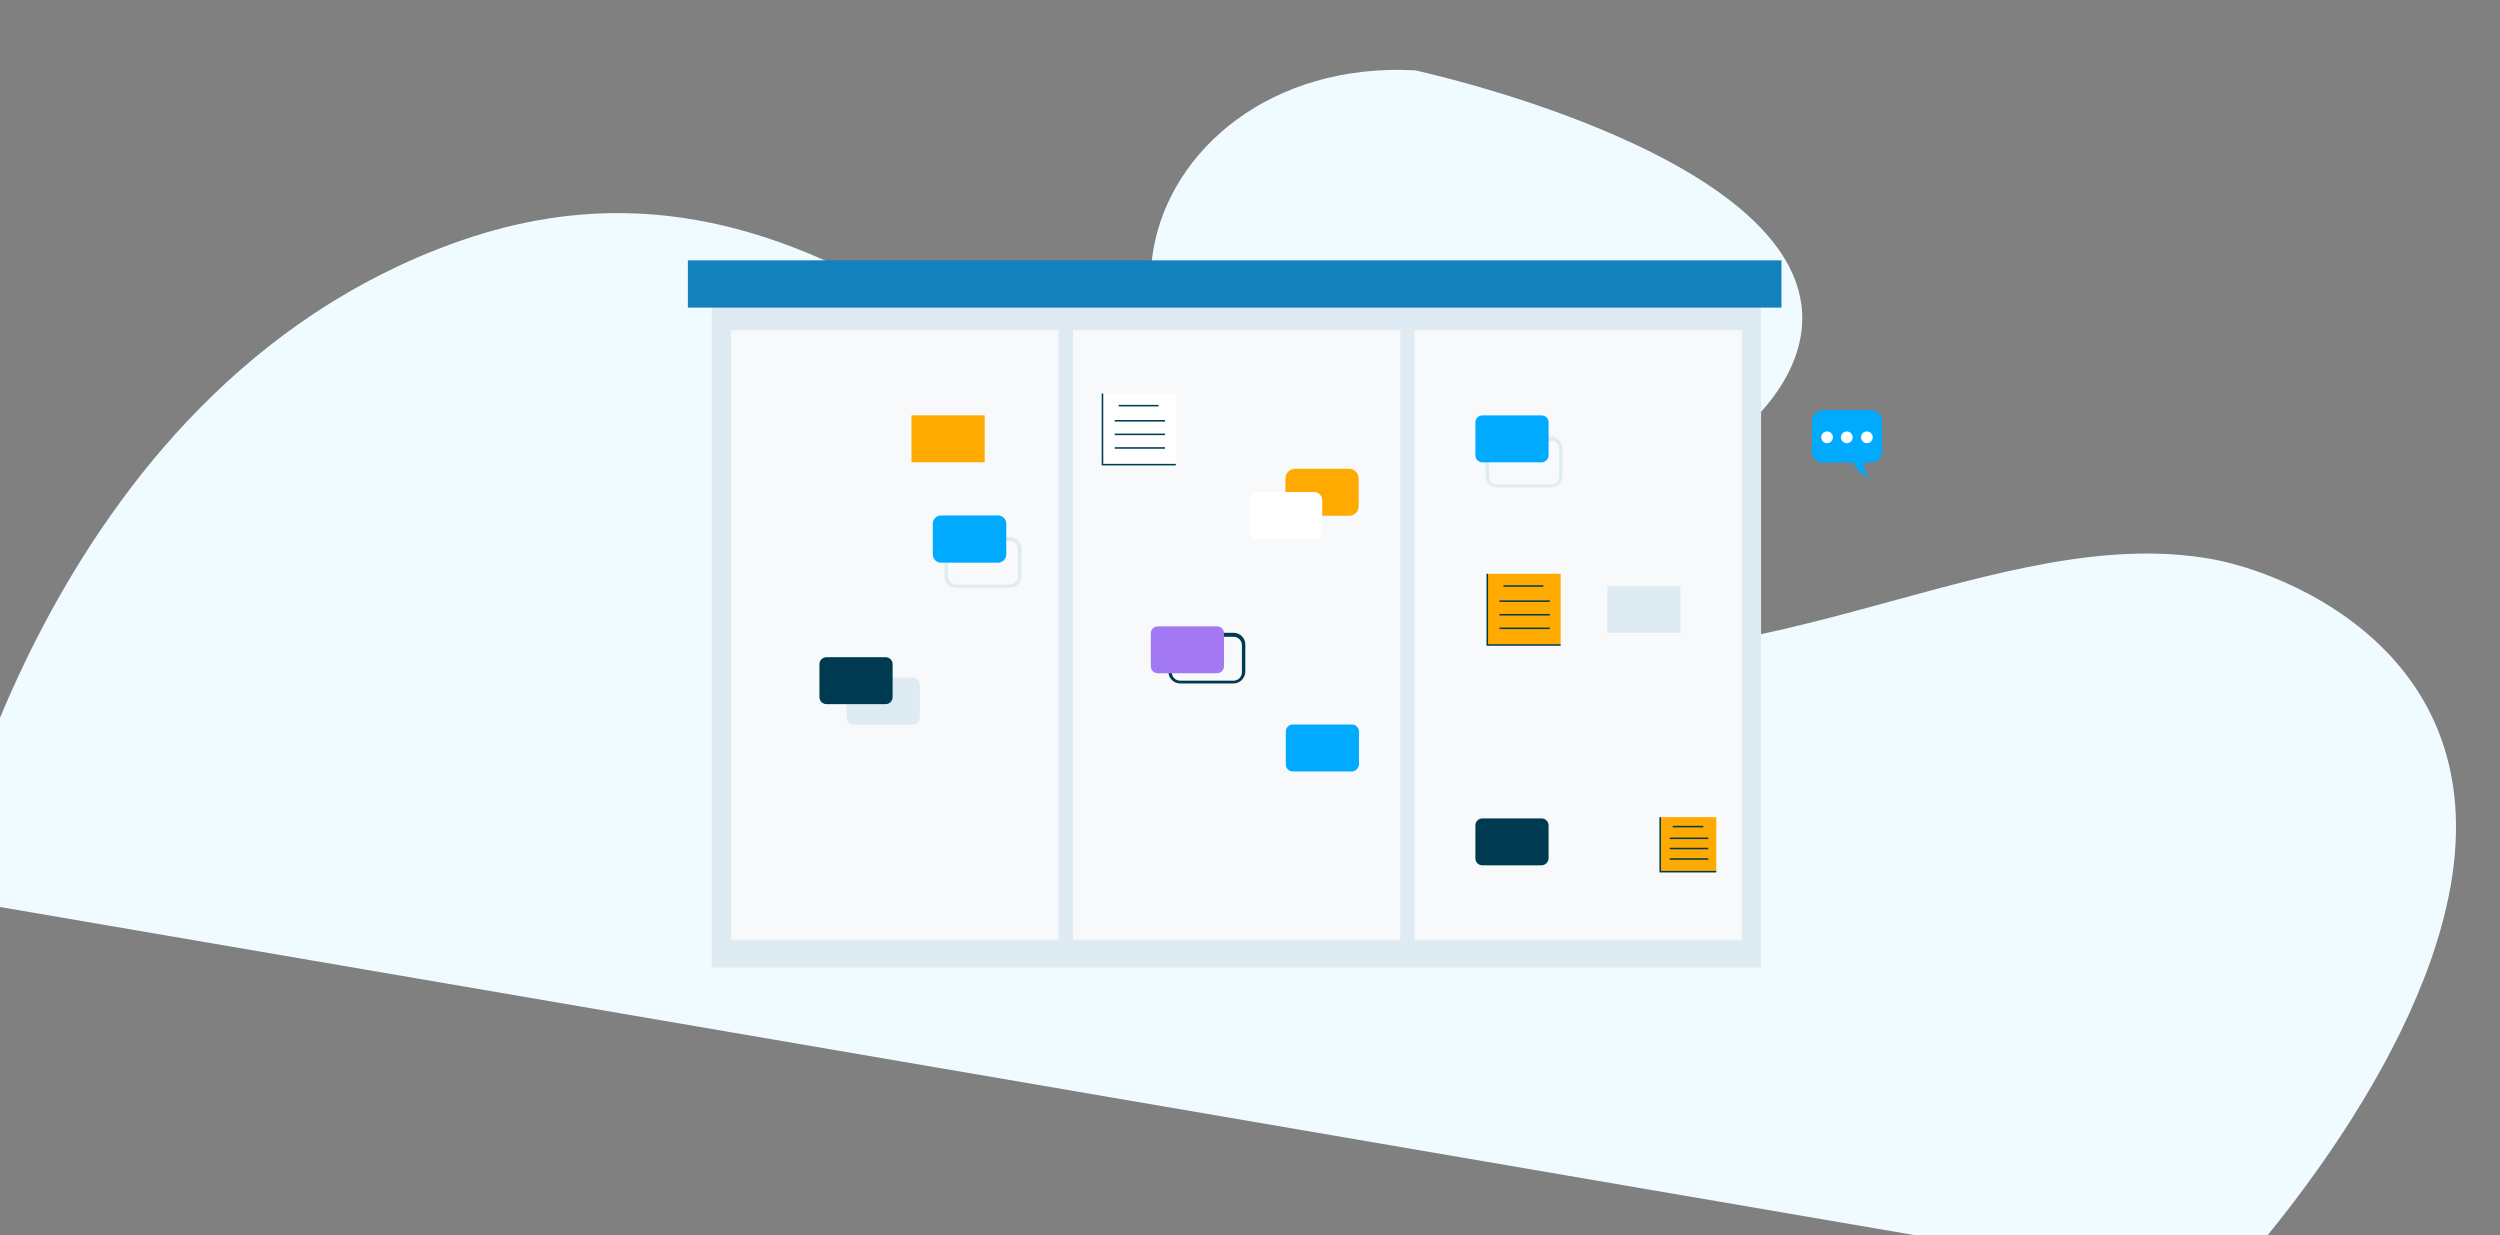 <?xml version="1.0" encoding="UTF-8"?> <svg xmlns="http://www.w3.org/2000/svg" xmlns:xlink="http://www.w3.org/1999/xlink" id="ent5pha0lurd1" viewBox="0 0 809.5 400" shape-rendering="geometricPrecision" text-rendering="geometricPrecision"><rect x="0" y="0" width="809.5" height="400" fill="#808080" stroke="none"/><style><![CDATA[#ent5pha0lurd9_tr {animation: ent5pha0lurd9_tr__tr 3000ms linear 1 normal forwards}@keyframes ent5pha0lurd9_tr__tr { 0% {transform: translate(405.75px,189.4px) rotate(10deg)} 13.333% {transform: translate(405.75px,189.4px) rotate(0deg)} 100% {transform: translate(405.75px,189.4px) rotate(0deg)} }#ent5pha0lurd13_to {animation: ent5pha0lurd13_to__to 3000ms linear 1 normal forwards}@keyframes ent5pha0lurd13_to__to { 0% {transform: translate(358.083px,316.3px)} 6.667% {transform: translate(356.5px,298.6px)} 100% {transform: translate(356.5px,298.6px)} }#ent5pha0lurd13 {animation: ent5pha0lurd13_c_o 3000ms linear 1 normal forwards}@keyframes ent5pha0lurd13_c_o { 0% {opacity: 0} 6.667% {opacity: 1} 100% {opacity: 1} }#ent5pha0lurd48_to {animation: ent5pha0lurd48_to__to 3000ms linear 1 normal forwards}@keyframes ent5pha0lurd48_to__to { 0% {transform: translate(399.783px,198.8px)} 6.667% {transform: translate(400.35px,176.8px)} 100% {transform: translate(400.35px,176.8px)} }#ent5pha0lurd88_to {animation: ent5pha0lurd88_to__to 3000ms linear 1 normal forwards}@keyframes ent5pha0lurd88_to__to { 0% {transform: translate(665.8px,246.1px)} 10% {transform: translate(665.8px,246.1px)} 26.667% {transform: translate(622.9px,246.1px)} 100% {transform: translate(622.9px,246.1px)} }#ent5pha0lurd88 {animation: ent5pha0lurd88_c_o 3000ms linear 1 normal forwards}@keyframes ent5pha0lurd88_c_o { 0% {opacity: 0} 6.667% {opacity: 0} 26.667% {opacity: 1} 100% {opacity: 1} }#ent5pha0lurd111_to {animation: ent5pha0lurd111_to__to 3000ms linear 1 normal forwards}@keyframes ent5pha0lurd111_to__to { 0% {transform: translate(344.753px,289.45px)} 13.333% {transform: translate(344.753px,289.45px)} 26.667% {transform: translate(368.17px,289.986px)} 100% {transform: translate(368.17px,289.986px)} }#ent5pha0lurd111 {animation: ent5pha0lurd111_c_o 3000ms linear 1 normal forwards}@keyframes ent5pha0lurd111_c_o { 0% {opacity: 0} 13.333% {opacity: 0} 26.667% {opacity: 1} 100% {opacity: 1} }#ent5pha0lurd145_to {animation: ent5pha0lurd145_to__to 3000ms linear 1 normal forwards}@keyframes ent5pha0lurd145_to__to { 0% {transform: translate(598.05px,143.95px)} 6.667% {transform: translate(600.85px,129.55px)} 100% {transform: translate(600.85px,129.55px)} }#ent5pha0lurd151_to {animation: ent5pha0lurd151_to__to 3000ms linear 1 normal forwards}@keyframes ent5pha0lurd151_to__to { 0% {transform: translate(138.766px,240.225px)} 3.333% {transform: translate(138.766px,240.225px)} 20% {transform: translate(176.229px,240.225px)} 100% {transform: translate(176.229px,240.225px)} }#ent5pha0lurd151 {animation: ent5pha0lurd151_c_o 3000ms linear 1 normal forwards}@keyframes ent5pha0lurd151_c_o { 0% {opacity: 0} 3.333% {opacity: 0} 20% {opacity: 1} 100% {opacity: 1} }]]></style><defs><clipPath id="ent5pha0lurd2"><use id="ent5pha0lurd3" width="107.1" height="122.4" xlink:href="#null"></use></clipPath><clipPath id="ent5pha0lurd4"><use id="ent5pha0lurd5" width="107.1" height="122.4" xlink:href="#null"></use></clipPath><clipPath id="ent5pha0lurd6"><use id="ent5pha0lurd7" width="107.1" height="122.4" xlink:href="#null"></use></clipPath></defs><g id="ent5pha0lurd8"><g id="ent5pha0lurd9_tr" transform="translate(405.75,189.4) rotate(10)"><g id="ent5pha0lurd9" transform="translate(-405.75,-189.4)"><path id="ent5pha0lurd10" d="M428.4,16.2C382.2,21.9,355.1,55.1,355.1,87.8C355.1,128.9,395.7,156.3,452.2,156.3C517.1,156.3,566.4,114.2,566.4,79.5C566.3,21.3,428.4,16.2,428.4,16.2Z" fill="rgb(240,251,255)" stroke="none" stroke-width="1"></path><path id="ent5pha0lurd11" d="M6.1,362.6C6.1,362.6,9.3,195.6,133,125C158.9,110.2,184,104.3,208.5,104.3C304.9,104.3,391.3,195.1,488.1,195.1C574.9,195.1,640.9,127.2,710.6,127.2C735.2,127.2,805.4,141.3,805.4,218C805.4,283.6,755.1,359,755.1,359L6.1,362.6Z" transform="matrix(1 0 0 1 -0.85 0.05)" fill="rgb(240,251,255)" stroke="none" stroke-width="1"></path></g></g></g><g id="ent5pha0lurd12"><g id="ent5pha0lurd13_to" transform="translate(358.083,316.3)"><g id="ent5pha0lurd13" transform="translate(-356.5,-298.6)" opacity="0"><path id="ent5pha0lurd14" d="M433.4,360.6C433.4,360.6,416.7,348.8,416.7,337.4C416.7,326,430.5,322.4,430.5,308.9C430.5,295.4,422.3,291.4,422.3,279.2C422.3,267,436.2,265.4,436.2,253.6C436.2,241.8,440.3,226,447.2,226C449.5,226,450,228.1,450,231.3C450,233.7,449.7,236.8,449.7,239.9C449.7,256.4,458.1,253.6,458.1,262.8C458.1,270.3,451,278.2,451,286.5C451,297.9,466.8,299.5,466.8,315.8C466.8,328.4,459.2,339.8,459.2,350.9C459.2,354.1,459.8,357.3,461.5,360.5L433.4,360.5L433.4,360.6Z" fill="rgb(235,246,252)" stroke="none" stroke-width="1"></path><path id="ent5pha0lurd15" d="M443,360.6C439.5,355.8,438.3,350.8,438.3,346C438.3,332.6,448.1,319.6,448.1,311.3C448.1,301.8,437.9,292.3,437.9,282.7C437.9,275.5,442.8,276.2,442.8,260.3C442.8,257.5,442.7,254.3,442.7,251.2C442.7,246.4,443,241.2,444.3,235.3L444.5,235.4C443.1,241.2,442.9,246.5,442.9,251.2C442.9,254.3,443,257.5,443,260.3C443,276.2,438.2,275.7,438.2,282.7C438.2,292.2,448.4,301.7,448.4,311.3C448.4,319.8,438.5,332.8,438.5,346C438.5,350.8,439.8,355.6,443.2,360.5L443,360.6Z" fill="rgb(44,217,217)" stroke="none" stroke-width="1"></path><path id="ent5pha0lurd16" d="M455,360.5C455,360.5,453.3,355.7,453.3,350.2C453.3,333.6,466.8,336.3,466.8,325.3C466.8,321.6,466.4,318.4,466.4,315.6C466.4,311.7,467.2,308.4,471,304.9C477.6,298.8,480.7,290,485.1,288.1C485.1,288.1,485.7,291.8,485.7,295.6C485.7,300.7,484.8,300.8,484.8,303.8C484.8,307.3,486.5,310,486.5,313.9C486.5,324.4,477.6,328.4,477.6,335.2C477.6,336.8,478.2,340.1,478.2,343.8C478.2,349.6,476.6,356,469.1,360.5L455,360.5L455,360.5Z" fill="rgb(223,235,242)" stroke="none" stroke-width="1"></path><path id="ent5pha0lurd17" d="M462.6,360.6L462.4,360.5C478.4,326.2,470.9,316.5,482.6,293.7L482.8,293.8C471,316.7,478.7,325.9,462.6,360.6Z" fill="rgb(0,58,81)" stroke="none" stroke-width="1"></path><path id="ent5pha0lurd18" d="M428.2,360.6C428.2,360.6,398.2,336.8,398.2,307.9C398.2,293.9,404.6,282.7,411.4,282.7C420.8,282.7,418.2,304.2,420.2,321.6C423.2,346.9,433.4,360.5,433.4,360.5L428.2,360.5L428.2,360.6Z" fill="rgb(44,217,217)" stroke="none" stroke-width="1"></path><path id="ent5pha0lurd19" d="M437.5,360.6C437.5,360.6,431.9,349.7,431.9,335.3C431.9,321.7,438.9,307.2,447.9,307.2C451.9,307.2,453.3,310.1,453.3,314.1C453.3,320.1,450.1,328.7,447.4,333.9C443,342.3,442.6,360.6,442.6,360.6L437.5,360.6Z" fill="rgb(44,217,217)" stroke="none" stroke-width="1"></path><path id="ent5pha0lurd20" d="M424.9,360.6C424.9,360.6,409.7,355.1,405,344.5C401,335.2,395.7,322.6,388.9,322.6C385.5,322.6,380.3,326.4,380.3,333.5C380.3,350.2,404,360.7,416.4,360.7C416.6,360.7,416.8,360.7,417,360.7L424.9,360.7L424.9,360.6Z" fill="rgb(44,217,217)" stroke="none" stroke-width="1"></path><path id="ent5pha0lurd21" d="M430.6,360.7C424.2,353.6,408,332.5,408,303.6C408,298.7,408.4,295.7,408.4,295.6L408.6,295.6C408.6,295.7,408.2,298.7,408.2,303.6C408.2,332.3,424.3,353.5,430.7,360.5L430.6,360.7Z" fill="rgb(0,58,81)" stroke="none" stroke-width="1"></path><path id="ent5pha0lurd22" d="M439.6,360.6C437.8,355,437.1,349.6,437.1,344.7C437.1,327.6,445.5,315.4,445.7,315.1L445.9,315.2C445.7,315.4,437.4,327.6,437.4,344.6C437.4,349.5,438.1,354.8,439.9,360.4L439.6,360.6Z" fill="rgb(0,58,81)" stroke="none" stroke-width="1"></path><path id="ent5pha0lurd23" d="M418.1,360.7C411.7,359.8,394.1,353.5,387.4,331.9L387.6,331.8C394.2,353.3,411.8,359.5,418.1,360.4L418.1,360.7Z" fill="rgb(0,58,81)" stroke="none" stroke-width="1"></path><path id="ent5pha0lurd24" d="M181.7,323.4C207.3,323.4,224.7,310.3,224.7,293.6C224.7,277.3,211.1,270.6,200.6,265.5C200.6,265.7,200.6,265.8,200.6,266C200.6,276.4,189.3,296.6,184.7,296.6C184.3,296.6,182.7,296.5,182.7,294.6C182.7,291.4,186.4,284.3,186.4,275.8C186.4,268.7,184,261.4,182.5,257.6C176.7,255.2,170.8,252.7,165.2,250.2L165.2,250.2C165.2,250.2,164.7,269.9,161.1,269.9C158.1,269.9,157.2,251.8,157,246.3C145,240.3,135.5,233.5,133,224.9C133,224.9,127,238.1,122.4,258.9C131.4,275.2,133.3,274,133.3,275C133.3,275.3,132.8,275.5,132,275.5C129.3,275.5,123.2,274,120,272.1C118.9,279,117.9,287.2,117.6,295.3C130.3,313.5,154,316.9,154,321.8C154,323.9,148,326,143.7,326C135.3,326,125,321,119.6,320.5C120.7,335.1,132,347.3,143,347.3C146.1,347.3,173.2,344.1,179.4,323.2C180,323.4,180.9,323.4,181.7,323.4ZM205.7,291.7C206,291.7,206.2,292,206.2,292.6C206.2,296.6,199.3,304.8,194.1,304.8C193.8,304.8,192.2,304.8,192.2,304C192.2,302.5,198.8,299,200.8,296C200.8,296,204.3,291.7,205.7,291.7Z" fill="rgb(235,246,252)" stroke="none" stroke-width="1"></path><g id="ent5pha0lurd25"><g id="ent5pha0lurd26"><path id="ent5pha0lurd27" d="M184.2,353.5C184.2,363.9,183.1,372.1,183,372.3L182.8,372.3C182.8,372.1,184,363.9,184,353.5C184,303,142.9,289.2,133,224.9L133.2,224.9C142.9,287.7,184.2,304.1,184.2,353.5Z" clip-path="url(#ent5pha0lurd2)" fill="rgb(44,217,217)" stroke="none" stroke-width="1"></path></g><g id="ent5pha0lurd28"><path id="ent5pha0lurd29" d="M173.8,269.2C173.8,277.1,172.9,290.8,167.8,303.6L167.6,303.5C172.7,290.7,173.6,277.1,173.6,269.2C173.6,265,173.4,262.4,173.3,262.4L173.5,262.4C173.5,262.4,173.8,265,173.8,269.2Z" clip-path="url(#ent5pha0lurd4)" fill="rgb(44,217,217)" stroke="none" stroke-width="1"></path></g><g id="ent5pha0lurd30"><path id="ent5pha0lurd31" d="M171.9,310.5C146,306.5,129,291.6,128.8,291.5L129,291.3C129.2,291.4,146.1,306.2,171.9,310.2L171.9,310.5Z" clip-path="url(#ent5pha0lurd6)" fill="rgb(44,217,217)" stroke="none" stroke-width="1"></path></g></g><path id="ent5pha0lurd32" d="M569.2,360.6C569.2,360.6,556.1,351.3,556.1,342.4C556.1,333.5,566.9,330.6,566.9,320.1C566.9,309.6,560.5,306.4,560.5,296.8C560.5,287.2,571.4,286,571.4,276.7C571.4,267.4,574.6,255,580,255C581.8,255,582.2,256.7,582.2,259.2C582.2,261.1,582,263.5,582,266C582,279,588.6,276.8,588.6,284C588.6,289.9,583,296,583,302.6C583,311.5,595.4,312.8,595.4,325.6C595.4,335.5,589.5,344.4,589.5,353.1C589.5,355.6,590,358.1,591.3,360.7L569.2,360.7L569.2,360.6Z" fill="rgb(235,246,252)" stroke="none" stroke-width="1"></path><path id="ent5pha0lurd33" d="M576.7,360.6C574,356.8,573,352.9,573,349.1C573,338.6,580.7,328.4,580.7,321.9C580.7,314.5,572.7,307,572.7,299.4C572.7,293.7,576.5,294.3,576.5,281.8C576.5,279.6,576.4,277.1,576.4,274.7C576.4,270.9,576.6,266.8,577.7,262.2L577.9,262.3C576.8,266.9,576.6,271,576.6,274.7C576.6,277.2,576.7,279.6,576.7,281.8C576.7,294.2,572.9,293.9,572.9,299.4C572.9,306.9,580.9,314.3,580.9,321.9C580.9,328.6,573.2,338.8,573.2,349.1C573.2,352.8,574.2,356.6,576.9,360.4L576.7,360.6Z" fill="rgb(0,58,81)" stroke="none" stroke-width="1"></path><path id="ent5pha0lurd34" d="M553.9,334.1C553.9,335.8,549.4,337,547,337C546.7,337,545.5,337,545.5,336.4C545.5,335.2,550,333.1,552.4,333.1C553.4,333.1,553.9,333.5,553.9,334.1Z" fill="rgb(162,121,242)" stroke="none" stroke-width="1"></path><path id="ent5pha0lurd35" d="M537.7,332.5C537.7,334.3,542.8,336.9,544.7,336.9C544.9,336.9,545.4,336.9,545.4,336.4C545.4,335,540.9,331.5,538.8,331.5C538,331.6,537.7,332.1,537.7,332.5Z" fill="rgb(162,121,242)" stroke="none" stroke-width="1"></path><path id="ent5pha0lurd36" d="M554.4,325.6C554.4,327.3,549.6,328.9,547.3,328.9C546.6,328.9,546.1,328.8,546.1,328.3C546.1,327,550.7,324.6,553,324.6C554.4,324.6,554.4,325.6,554.4,325.6Z" fill="rgb(162,121,242)" stroke="none" stroke-width="1"></path><path id="ent5pha0lurd37" d="M539.4,323.4C539.4,325.3,544.3,328.6,545.9,328.6C546.1,328.6,546.5,328.5,546.5,328.1C546.5,326.6,542.4,322.4,540.4,322.4C539.7,322.4,539.4,322.9,539.4,323.4Z" fill="rgb(162,121,242)" stroke="none" stroke-width="1"></path><path id="ent5pha0lurd38" d="M555.2,317.8C555.2,319.4,550.6,321,548.5,321C547.9,321,547.4,320.9,547.4,320.5C547.4,319.3,551.7,316.9,553.9,316.9C555.3,316.8,555.2,317.7,555.2,317.8Z" fill="rgb(162,121,242)" stroke="none" stroke-width="1"></path><path id="ent5pha0lurd39" d="M541.4,315.5C541.4,317.4,545.8,320.8,547.2,320.8C547.3,320.8,547.7,320.8,547.7,320.3C547.7,318.8,544.1,314.6,542.3,314.6C541.6,314.6,541.4,315.1,541.4,315.5Z" fill="rgb(162,121,242)" stroke="none" stroke-width="1"></path><path id="ent5pha0lurd40" d="M556.5,309.9C556.5,311.4,552.2,312.9,550.2,312.9C549.6,312.9,549.2,312.8,549.2,312.4C549.2,311.3,553.3,309,555.4,309C556.6,309.1,556.5,309.9,556.5,309.9Z" fill="rgb(162,121,242)" stroke="none" stroke-width="1"></path><path id="ent5pha0lurd41" d="M544.3,307.3C544.3,309.2,547.8,313,549,313C549,313,549.4,313,549.4,312.4C549.4,310.7,546.7,306.4,545.1,306.4C545,306.3,544.3,306.4,544.3,307.3Z" fill="rgb(162,121,242)" stroke="none" stroke-width="1"></path><path id="ent5pha0lurd42" d="M558.5,302.8C558.5,304.3,554.4,305.7,552.4,305.7C551.9,305.7,551.4,305.6,551.4,305.2C551.4,304.1,555.3,301.9,557.3,301.9C558.6,302,558.5,302.8,558.5,302.8Z" fill="rgb(162,121,242)" stroke="none" stroke-width="1"></path><path id="ent5pha0lurd43" d="M546.1,300.2C546.1,301.9,549.9,305.2,551.2,305.2C551.6,305.2,551.6,304.9,551.6,304.7C551.6,303.3,548.5,299.3,546.9,299.3C546.4,299.3,546.1,299.7,546.1,300.2Z" fill="rgb(162,121,242)" stroke="none" stroke-width="1"></path><path id="ent5pha0lurd44" d="M556.7,299.2C556.7,300.2,553.9,301.7,552.9,301.7C552.7,301.7,552.5,301.7,552.5,301.4C552.5,300.6,554.9,298.6,556.1,298.6C556.7,298.7,556.7,299.1,556.7,299.2Z" fill="rgb(162,121,242)" stroke="none" stroke-width="1"></path><path id="ent5pha0lurd45" d="M551.5,298.1C551.5,299.5,552.2,301.6,552.7,301.6C553,301.6,553.3,300.8,553.3,299.8C553.3,298.4,552.9,296.8,552.2,296.8C551.4,296.7,551.5,298,551.5,298.1Z" fill="rgb(162,121,242)" stroke="none" stroke-width="1"></path><path id="ent5pha0lurd46" d="M545.4,360.6C545.4,360.5,544.8,355.5,544.8,347.7C544.8,336.3,546.1,318.7,552.5,301.3L553,301.5C546.6,318.8,545.3,336.3,545.3,347.7C545.3,355.5,545.9,360.4,545.9,360.6L545.4,360.6Z" fill="rgb(0,58,81)" stroke="none" stroke-width="1"></path></g></g></g><g id="ent5pha0lurd47"><g id="ent5pha0lurd48_to" transform="translate(399.783,198.8)"><g id="ent5pha0lurd48" transform="translate(-400.35,-176.8)"><rect id="ent5pha0lurd49" width="339.8" height="224.3" rx="0" ry="0" transform="matrix(1 0 0 1 231 67)" fill="rgb(223,235,242)" stroke="none" stroke-width="1"></rect><rect id="ent5pha0lurd50" width="106" height="197.4" rx="0" ry="0" transform="matrix(1 0 0 1 237.3 84.9)" fill="rgb(247,249,250)" stroke="none" stroke-width="1"></rect><rect id="ent5pha0lurd51" width="106" height="197.4" rx="0" ry="0" transform="matrix(1 0 0 1 348 84.9)" fill="rgb(247,249,250)" stroke="none" stroke-width="1"></rect><rect id="ent5pha0lurd52" width="106" height="197.4" rx="0" ry="0" transform="matrix(1 0 0 1 458.6 84.9)" fill="rgb(247,249,250)" stroke="none" stroke-width="1"></rect><path id="ent5pha0lurd53" d="M327.5,168.3L310.2,168.3C308.1,168.3,306.4,166.6,306.4,164.5L306.4,155.7C306.4,153.6,308.1,151.9,310.2,151.9L327.5,151.9C329.6,151.9,331.3,153.6,331.3,155.7L331.3,164.5C331.2,166.6,329.6,168.3,327.5,168.3ZM310.2,153.1C308.7,153.1,307.5,154.3,307.5,155.8L307.5,164.6C307.5,166.1,308.7,167.3,310.2,167.3L327.5,167.3C329,167.3,330.2,166.1,330.2,164.6L330.2,155.8C330.2,154.3,329,153.1,327.5,153.1L310.2,153.1Z" fill="rgb(223,235,242)" stroke="none" stroke-width="1"></path><path id="ent5pha0lurd54" d="M400,199.3L382.7,199.3C380.6,199.3,378.9,197.6,378.9,195.5L378.9,186.7C378.9,184.6,380.6,182.9,382.7,182.9L400,182.9C402.1,182.9,403.8,184.6,403.8,186.7L403.8,195.5C403.7,197.7,402,199.3,400,199.3ZM382.7,184.2C381.2,184.2,380,185.4,380,186.9L380,195.7C380,197.2,381.2,198.4,382.7,198.4L400,198.4C401.5,198.4,402.7,197.2,402.7,195.7L402.7,186.9C402.7,185.4,401.5,184.2,400,184.2L382.7,184.2Z" fill="rgb(0,58,81)" stroke="none" stroke-width="1"></path><path id="ent5pha0lurd55" d="M502.7,135.8L485.4,135.8C483.3,135.8,481.6,134.1,481.6,132L481.6,123.2C481.6,121.1,483.3,119.4,485.4,119.4L502.7,119.4C504.8,119.4,506.5,121.1,506.5,123.2L506.5,132C506.4,134.2,504.7,135.8,502.7,135.8ZM485.4,120.7C483.9,120.7,482.7,121.9,482.7,123.4L482.7,132.2C482.7,133.7,483.9,134.9,485.4,134.9L502.7,134.9C504.2,134.9,505.4,133.7,505.4,132.2L505.4,123.4C505.4,121.9,504.2,120.7,502.7,120.7L485.4,120.7Z" fill="rgb(223,235,242)" stroke="none" stroke-width="1"></path><rect id="ent5pha0lurd56" width="23.7" height="15.2" rx="0" ry="0" transform="matrix(1 0 0 1 295.7 112.5)" fill="rgb(255,170,0)" stroke="none" stroke-width="1"></rect><path id="ent5pha0lurd57" d="M437.4,145L419.9,145C418.2,145,416.8,143.6,416.8,141.9L416.8,132.9C416.8,131.2,418.2,129.8,419.9,129.8L437.4,129.8C439.1,129.8,440.5,131.2,440.5,132.9L440.5,141.9C440.5,143.6,439.2,145,437.4,145Z" fill="rgb(255,170,0)" stroke="none" stroke-width="1"></path><path id="ent5pha0lurd58" d="M323.7,160.2L305.3,160.2C303.8,160.2,302.6,159,302.6,157.5L302.6,147.6C302.6,146.1,303.8,144.9,305.3,144.9L323.7,144.9C325.2,144.9,326.4,146.1,326.4,147.6L326.4,157.5C326.4,159,325.2,160.2,323.7,160.2Z" fill="rgb(0,170,255)" stroke="none" stroke-width="1"></path><path id="ent5pha0lurd59" d="M426,152.6L407.6,152.6C406.1,152.6,404.9,151.4,404.9,149.9L404.9,140C404.9,138.5,406.1,137.3,407.6,137.3L426,137.3C427.5,137.3,428.7,138.5,428.7,140L428.7,149.9C428.7,151.4,427.5,152.6,426,152.6Z" fill="rgb(255,255,255)" stroke="none" stroke-width="1"></path><path id="ent5pha0lurd60" d="M296.1,212.6L277,212.6C275.7,212.6,274.7,211.6,274.7,210.3L274.7,199.7C274.7,198.4,275.7,197.4,277,197.4L296.1,197.4C297.4,197.4,298.4,198.4,298.4,199.7L298.4,210.3C298.4,211.6,297.4,212.6,296.1,212.6Z" fill="rgb(223,235,242)" stroke="none" stroke-width="1"></path><path id="ent5pha0lurd61" d="M287.3,206L268.2,206C266.9,206,265.9,205,265.9,203.7L265.9,193.1C265.9,191.8,266.9,190.8,268.2,190.8L287.3,190.8C288.6,190.8,289.6,191.8,289.6,193.1L289.6,203.7C289.6,205,288.6,206,287.3,206Z" fill="rgb(0,58,81)" stroke="none" stroke-width="1"></path><path id="ent5pha0lurd62" d="M438.3,227.8L419.2,227.8C417.9,227.8,416.9,226.8,416.9,225.5L416.9,214.9C416.9,213.6,417.9,212.6,419.2,212.6L438.3,212.6C439.6,212.6,440.6,213.6,440.6,214.9L440.6,225.5C440.5,226.8,439.5,227.8,438.3,227.8Z" fill="rgb(0,170,255)" stroke="none" stroke-width="1"></path><path id="ent5pha0lurd63" d="M499.7,127.7L480.6,127.7C479.3,127.7,478.3,126.7,478.3,125.4L478.3,114.8C478.3,113.5,479.3,112.5,480.6,112.5L499.7,112.5C501,112.5,502,113.5,502,114.8L502,125.4C502,126.7,500.9,127.7,499.7,127.7Z" fill="rgb(0,170,255)" stroke="none" stroke-width="1"></path><path id="ent5pha0lurd64" d="M544.7,182.9L521,182.9L521,167.7L544.7,167.7L544.7,182.9Z" fill="rgb(223,235,242)" stroke="none" stroke-width="1"></path><path id="ent5pha0lurd65" d="M499.7,258.2L480.6,258.2C479.3,258.2,478.3,257.2,478.3,255.9L478.3,245.3C478.3,244,479.3,243,480.6,243L499.7,243C501,243,502,244,502,245.3L502,255.9C502,257.1,500.9,258.2,499.7,258.2Z" fill="rgb(0,58,81)" stroke="none" stroke-width="1"></path><path id="ent5pha0lurd66" d="M394.6,196L375.5,196C374.2,196,373.2,195,373.2,193.7L373.2,183.1C373.2,181.8,374.2,180.8,375.5,180.8L394.6,180.8C395.9,180.8,396.9,181.8,396.9,183.1L396.9,193.7C396.9,195,395.9,196,394.6,196Z" fill="rgb(162,121,242)" stroke="none" stroke-width="1"></path><path id="ent5pha0lurd67" d="M570.8,291.3L242.9,291.3C236.3,291.3,231,286,231,279.4L231,78.9C231,72.3,236.3,67,242.9,67L558.9,67C565.5,67,570.8,72.3,570.8,78.9L570.8,291.3Z" fill="none" stroke="none" stroke-width="1"></path><rect id="ent5pha0lurd68" width="354.1" height="15.3" rx="0" ry="0" transform="matrix(1 0 0 1 223.3 62.3)" fill="rgb(19,129,188)" stroke="none" stroke-width="1"></rect><rect id="ent5pha0lurd69" width="23.7" height="23" rx="0" ry="0" transform="matrix(1 0 0 1 482.2 163.8)" fill="rgb(255,170,0)" stroke="none" stroke-width="1"></rect><rect id="ent5pha0lurd70" width="12.9" height="0.5" rx="0" ry="0" transform="matrix(1 0 0 1 487.4 167.5)" fill="rgb(0,58,81)" stroke="none" stroke-width="1"></rect><rect id="ent5pha0lurd71" width="16.3" height="0.5" rx="0" ry="0" transform="matrix(1 0 0 1 486.1 172.4)" fill="rgb(0,58,81)" stroke="none" stroke-width="1"></rect><rect id="ent5pha0lurd72" width="16.3" height="0.5" rx="0" ry="0" transform="matrix(1 0 0 1 486.1 176.8)" fill="rgb(0,58,81)" stroke="none" stroke-width="1"></rect><rect id="ent5pha0lurd73" width="16.3" height="0.5" rx="0" ry="0" transform="matrix(1 0 0 1 486.1 181.2)" fill="rgb(0,58,81)" stroke="none" stroke-width="1"></rect><polygon id="ent5pha0lurd74" points="505.9,187.1 481.9,187.1 481.9,163.8 482.4,163.8 482.4,186.6 505.9,186.6" fill="rgb(0,58,81)" stroke="none" stroke-width="1"></polygon><rect id="ent5pha0lurd75" width="18.1" height="17.6" rx="0" ry="0" transform="matrix(1 0 0 1 538.2 242.6)" fill="rgb(255,170,0)" stroke="none" stroke-width="1"></rect><rect id="ent5pha0lurd76" width="9.9" height="0.5" rx="0" ry="0" transform="matrix(1 0 0 1 542.2 245.4)" fill="rgb(0,58,81)" stroke="none" stroke-width="1"></rect><rect id="ent5pha0lurd77" width="12.5" height="0.5" rx="0" ry="0" transform="matrix(1 0 0 1 541.2 249.2)" fill="rgb(0,58,81)" stroke="none" stroke-width="1"></rect><rect id="ent5pha0lurd78" width="12.5" height="0.5" rx="0" ry="0" transform="matrix(1 0 0 1 541.2 252.5)" fill="rgb(0,58,81)" stroke="none" stroke-width="1"></rect><rect id="ent5pha0lurd79" width="12.5" height="0.5" rx="0" ry="0" transform="matrix(1 0 0 1 541.2 255.9)" fill="rgb(0,58,81)" stroke="none" stroke-width="1"></rect><polygon id="ent5pha0lurd80" points="556.3,260.5 537.9,260.5 537.9,242.6 538.4,242.6 538.4,260 556.3,260" fill="rgb(0,58,81)" stroke="none" stroke-width="1"></polygon><rect id="ent5pha0lurd81" width="23.7" height="23" rx="0" ry="0" transform="matrix(1 0 0 1 357.6 105.4)" fill="rgb(255,255,255)" stroke="none" stroke-width="1"></rect><rect id="ent5pha0lurd82" width="12.9" height="0.5" rx="0" ry="0" transform="matrix(1 0 0 1 362.8 109.1)" fill="rgb(0,58,81)" stroke="none" stroke-width="1"></rect><rect id="ent5pha0lurd83" width="16.3" height="0.5" rx="0" ry="0" transform="matrix(1 0 0 1 361.5 114)" fill="rgb(0,58,81)" stroke="none" stroke-width="1"></rect><rect id="ent5pha0lurd84" width="16.3" height="0.5" rx="0" ry="0" transform="matrix(1 0 0 1 361.5 118.4)" fill="rgb(0,58,81)" stroke="none" stroke-width="1"></rect><rect id="ent5pha0lurd85" width="16.3" height="0.5" rx="0" ry="0" transform="matrix(1 0 0 1 361.5 122.8)" fill="rgb(0,58,81)" stroke="none" stroke-width="1"></rect><polygon id="ent5pha0lurd86" points="381.3,128.7 357.3,128.7 357.3,105.4 357.8,105.4 357.8,128.2 381.3,128.2" fill="rgb(0,58,81)" stroke="none" stroke-width="1"></polygon></g></g></g><g id="ent5pha0lurd87"><g id="ent5pha0lurd88_to" transform="translate(665.8,246.1)"><g id="ent5pha0lurd88" transform="translate(-622.9,-246.1)" opacity="0"><path id="ent5pha0lurd89" d="M577,152L574,148.4C573.3,147.6,572.6,146.8,571.8,146L566.4,140.9C566.2,140.7,565.9,140.6,565.6,140.6C565.3,140.6,565,140.7,564.8,141L564.7,141.1C564.5,141.3,564.4,141.5,564.4,141.8C564.4,142,564.5,142.2,564.6,142.4L567.5,146.1C567.6,146.3,567.7,146.5,567.7,146.7C567.7,147,567.6,147.3,567.4,147.5L567.2,147.7C567,147.9,566.9,148.2,566.9,148.5C566.9,148.7,566.9,148.8,567,149C567.1,149.2,567.1,149.3,567.1,149.5C567.1,149.8,567,150,566.8,150.2L566.6,150.4C566.4,150.6,566.3,150.9,566.3,151.1C566.3,151.3,566.4,151.5,566.5,151.6L566.9,152.2C567,152.4,567.1,152.5,567.1,152.7C567.1,152.8,567.1,152.8,567.1,152.9L566.8,154.1C566.8,154.2,566.8,154.2,566.8,154.3C566.8,154.5,566.9,154.7,567,154.8L568.5,157.2C568.6,157.3,568.6,157.4,568.7,157.4L570,158.5L577,152Z" fill="rgb(255,203,174)" stroke="none" stroke-width="1"></path><path id="ent5pha0lurd90" d="M648.9,155.6C649.4,155.6,649.9,155.6,650.5,155.6C656.9,155.6,662.3,157,671,173.7C677,185.2,681.4,196,681.4,203.2C681.4,207.3,680,210.3,676.6,211.7C670.4,214.2,665.4,214.5,663.5,214.5C663,214.5,662.7,214.5,662.7,214.5L662.6,217.9L620.4,217.9C620.4,217.9,621.1,181.9,621.4,177.5C621.4,177.5,601.9,188.3,594.3,188.3C586.8,188.3,566.5,161.7,566.5,161.7L578,151.1C578,151.1,578,151.1,578.1,151.1C578.2,151.1,591.8,170.3,595.3,170.3C598.7,170.3,618.6,156.9,623.1,156.1C627.6,155.3,634.6,155,634.6,155L648.9,155.6Z" fill="rgb(162,121,242)" stroke="none" stroke-width="1"></path><g id="ent5pha0lurd91"><path id="ent5pha0lurd92" d="M632,135.3C632,131.3,635.4,128.1,639.6,128.1C643.6,128.1,646.9,131,647.2,134.8C647.2,135,647.2,135.2,647.2,135.3C647.2,135.5,647.2,135.6,647.2,135.8L647.2,149.8L647.2,154.5C647.2,156.3,645.7,157.7,643.8,157.7L636.8,157.7L636.8,150C634.1,149.7,632,147.5,632,144.8L632,135.7L632,135.7C632,135.6,632,135.5,632,135.3Z" fill="rgb(255,203,174)" stroke="none" stroke-width="1"></path><path id="ent5pha0lurd93" d="M632,136.5C634.7,136.5,634.2,134.3,636.4,134.3C637,134.3,638,134.4,638,137.3C638,139,639.9,138.2,639.9,139.2C639.9,139.7,640.1,140.4,640.3,141C640.4,141.3,640.6,141.4,640.9,141.4C641.7,141.4,641.7,139.9,643.5,139.9C645.6,139.9,645.6,145.9,645.6,145.9L647.3,145.9C647.3,145.9,648.9,137.1,648.9,130.9C648.9,128.1,648.6,125.8,647.6,125.2C646.5,124.5,645.6,124.2,644.8,124.2C642.7,124.2,641.3,125.8,639.2,125.8C636.6,125.8,633.6,123.1,630.4,123.1C629,123.1,625.7,123.9,625.7,127.2C625.7,131.8,632.1,138.3,632.1,138.3L632.1,136.5L632,136.5Z" fill="rgb(0,58,81)" stroke="none" stroke-width="1"></path><polygon id="ent5pha0lurd94" points="636.9,150 640.8,150 636.9,152.3" fill="rgb(0,58,81)" stroke="none" stroke-width="1"></polygon></g><path id="ent5pha0lurd95" d="M635,199.3L628.9,199.3L628.9,199.3L628.9,197.9L628.9,197.9C628.9,197.9,628.9,197.9,628.9,197.8C628.9,197.4,626,197,622.4,197C618.8,197,615.9,197.4,615.9,197.8C615.9,197.8,615.9,197.8,615.9,197.9L615.9,197.9L615.9,214.2C615.9,214.6,618.8,215,622.4,215C626,215,628.9,214.6,628.9,214.2L628.9,211.8L628.9,211.8L635,211.8C635.6,211.8,636.1,211.4,636.1,210.8L636.1,200.3C636.1,199.8,635.6,199.3,635,199.3ZM634.2,208.9C634.2,209.4,633.7,209.9,633.1,209.9L628.9,209.9L628.9,209.9L628.9,201.4L628.9,201.4L633.1,201.4C633.7,201.4,634.2,201.8,634.2,202.4L634.2,208.9Z" fill="rgb(255,170,0)" stroke="none" stroke-width="1"></path><path id="ent5pha0lurd96" d="M647.3,154C647.2,154,647.2,154,647.3,154L640.9,157.6L640.8,157.7C640.8,157.7,640.8,157.7,640.8,157.8L642.2,160.6L642.3,160.7L642.4,160.7L648.7,155.8L648.7,155.7L648.7,155.6L647.3,154L647.3,154Z" fill="rgb(133,98,221)" stroke="none" stroke-width="1"></path><path id="ent5pha0lurd97" d="M636.8,154C636.9,154,636.9,154,636.9,154.1L638.7,157.6C638.7,157.6,638.7,157.6,638.7,157.7L638.7,157.8L636.3,160.1L636.2,160.1C636.1,160.1,636.1,160.1,636.1,160L634.5,155.2C634.5,155.2,634.5,155.2,634.5,155.1C634.5,155,634.5,155,634.6,155L636.8,154C636.7,154,636.8,154,636.8,154Z" fill="rgb(133,98,221)" stroke="none" stroke-width="1"></path><g id="ent5pha0lurd98"><path id="ent5pha0lurd99" d="M636.8,348.9L625.5,347.6C625.5,347.6,618,355.2,607.3,356.8C606.3,356.9,605.6,357.8,605.6,358.6C605.6,358.8,605.6,359,605.7,359.2L606.1,360.5L639,360.3L636.8,348.9Z" fill="rgb(0,58,81)" stroke="none" stroke-width="1"></path><path id="ent5pha0lurd100" d="M636.7,345L636.7,349L633.4,349.5C632.9,349.6,632.3,349.6,631.8,349.6C630.1,349.6,628.4,349.2,626.9,348.5L625.4,347.8L626.3,345.2L636.7,345Z" fill="rgb(255,203,174)" stroke="none" stroke-width="1"></path></g><path id="ent5pha0lurd101" d="M640.5,162.1C640.5,162,640.5,161.9,640.6,161.8L642.2,160.4L640.8,157.7L638.8,157.7L637.2,159.2L638.4,161.7C638.4,161.8,638.5,161.9,638.5,162L638.5,162L635.5,198.6L639.3,204.1L643.3,198.9L640.5,162.1L640.5,162.1Z" fill="rgb(0,58,81)" stroke="none" stroke-width="1"></path><path id="ent5pha0lurd102" d="M643.4,199.7L636.6,199.7C636.6,199.7,635.3,200.5,633.4,200.9C631.6,201.3,630.2,201.3,630.2,201.3C630.2,201.3,630.5,204.1,632.5,204.5C632.5,204.5,633.3,208,633.7,208C633.8,208,634,208,634.2,208C634.5,208,634.9,208,634.9,208C634.9,208,635.3,210.5,636.1,210.7C636.4,210.8,636.6,210.8,636.8,210.8C637.2,210.8,637.4,210.7,637.4,210.7C637.4,210.7,637.5,212.2,638.6,212.2C639.8,212.2,644.4,211.2,644.4,211.2L643.4,199.7Z" fill="rgb(255,203,174)" stroke="none" stroke-width="1"></path><path id="ent5pha0lurd103" d="M661.2,214.8C654,214.8,644.8,214.1,644.7,214L644.5,214L643,197.4L660.5,196.6L655.7,178.2L656.2,178.1L661.2,197.1L643.7,197.9L645.1,213.6C646.5,213.7,654.8,214.3,661.3,214.3C663.2,214.3,665,214.2,666.4,214.1L666.4,214.6C664.9,214.7,663.1,214.8,661.2,214.8Z" fill="rgb(0,58,81)" stroke="none" stroke-width="1"></path><g id="ent5pha0lurd104"><path id="ent5pha0lurd105" d="M655.8,357.3L644,356C644,356,636.2,363.9,625,365.5C624,365.7,623.3,366.5,623.3,367.4C623.3,367.6,623.3,367.8,623.4,368L623.9,369.1L658,369.1L655.8,357.3Z" fill="rgb(0,58,81)" stroke="none" stroke-width="1"></path><path id="ent5pha0lurd106" d="M655.8,353.1L655.8,357.2L652.4,357.7C651.8,357.8,651.3,357.8,650.7,357.8C648.9,357.8,647.2,357.4,645.6,356.6L644,355.8L644.9,353.1L655.8,353.1Z" fill="rgb(255,203,174)" stroke="none" stroke-width="1"></path></g><rect id="ent5pha0lurd107" width="5.9" height="0.5" rx="0" ry="0" transform="matrix(0.1 -0.995 0.995 0.1 621.409 176.002)" fill="rgb(0,58,81)" stroke="none" stroke-width="1"></rect><path id="ent5pha0lurd108" d="M662.4,218L657.7,353.6L638.7,353.7L638.6,345.3L621.3,345.3C621.3,345.3,622.1,324.2,622.1,301.3C622.1,264.7,620.1,261.4,620.1,227.1C620.1,221.3,620.2,218,620.2,218L662.4,218L662.4,218Z" fill="rgb(0,58,81)" stroke="none" stroke-width="1"></path><rect id="ent5pha0lurd109" width="0.5" height="104.3" rx="0" ry="0" transform="matrix(1 0 0 1 638.7 237.5)" fill="rgb(217,223,244)" stroke="none" stroke-width="1"></rect></g></g></g><g id="ent5pha0lurd110"><g id="ent5pha0lurd111_to" transform="translate(344.753,289.45)"><g id="ent5pha0lurd111" transform="translate(-368.17,-289.986)" opacity="0"><g id="ent5pha0lurd112"><path id="ent5pha0lurd113" d="M304.6,230C309.4,235.7,314.6,269.5,321.7,273.1C328.9,276.7,351.1,276.7,351.1,276.7L351.1,278.5L346.1,279.3L322.2,281.4L306.6,267.5L303.9,232.7L304.6,230Z" fill="rgb(44,217,217)" stroke="none" stroke-width="1"></path><g id="ent5pha0lurd114"><path id="ent5pha0lurd115" d="M323.4,210.6C323.4,206,319.7,202.2,315.1,202.2C312.8,202.2,310.5,203.1,308.9,205C308.6,205.4,308.4,205.6,308.1,206L298.2,218.8L294.9,223.1C294.4,223.8,294.1,224.6,294.1,225.4C294.1,226.5,294.6,227.6,295.5,228.4L304.5,235.1L307,226C307.9,226.6,309,226.8,310,226.8C311.8,226.8,313.6,226,314.8,224.5L321.2,216.2L321.2,216.2C322.7,214.5,323.4,212.5,323.4,210.6Z" fill="rgb(255,203,174)" stroke="none" stroke-width="1"></path><path id="ent5pha0lurd116" d="M320.8,216.7C318.4,214.9,320.5,213.1,318.5,211.6C318.2,211.4,317.9,211.3,317.7,211.3C316.1,211.3,315.3,213.9,314.1,213.9C313.5,213.9,313.1,213.5,312.6,213.5C312.4,213.5,312.3,213.6,312.1,213.7C311.8,214,310.5,215.3,310.1,215.3C309.8,215.3,309.5,215,309.5,214.7C309.5,214.6,309.5,214.4,309.5,214.1C309.5,213,308.8,211.8,307.9,211.8C305.9,211.8,302.5,216.2,302.5,216.2L301,215.1C301,215.1,311.3,195.8,315.4,195.8C320.3,195.8,319.9,200.2,322.3,202C325.2,204.2,334,203,334,209.6C334,215.9,319.6,218.3,319.6,218.3L320.8,216.7Z" fill="rgb(0,58,81)" stroke="none" stroke-width="1"></path><polygon id="ent5pha0lurd117" points="307.1,225.9 303.7,223.3 306.3,228.7" fill="rgb(0,58,81)" stroke="none" stroke-width="1"></polygon></g><polygon id="ent5pha0lurd118" points="294.1,223.2 296.1,220.6 305.5,231.8 305,233.5" fill="rgb(32,183,179)" stroke="none" stroke-width="1"></polygon><g id="ent5pha0lurd119"><path id="ent5pha0lurd120" d="M360.7,371.3L371.9,369.9C371.9,369.9,379.4,377.8,390,379.4C391,379.5,391.7,380.4,391.7,381.3C391.7,381.5,391.7,381.7,391.6,381.9L391.4,383.8L359.3,383.8L360.7,371.3Z" fill="rgb(0,58,81)" stroke="none" stroke-width="1"></path><path id="ent5pha0lurd121" d="M356.8,362.7L360.7,371.3L364,371.8C364.5,371.9,365,371.9,365.5,371.9C367.2,371.9,368.9,371.5,370.4,370.7L371.9,369.9L367.2,359.7L356.8,362.7Z" fill="rgb(255,203,174)" stroke="none" stroke-width="1"></path></g><g id="ent5pha0lurd122"><path id="ent5pha0lurd123" d="M316.9,342.5L322,352.3C322,352.3,318.9,358.6,318.9,366.4C318.9,370.1,319.5,372,319.5,372.5C319.5,373.5,318.7,374.3,317.7,374.4L315.9,374.9L304.9,345.5L316.9,342.5Z" fill="rgb(0,58,81)" stroke="none" stroke-width="1"></path><path id="ent5pha0lurd124" d="M323.4,336L316.9,342.5L317.6,345.7C318.1,347.9,319.2,349.8,320.8,351.3L322,352.4L329.7,344.6L323.4,336Z" fill="rgb(255,203,174)" stroke="none" stroke-width="1"></path></g><path id="ent5pha0lurd125" d="M295.6,223.5C293.8,222.6,292,222.1,290.1,222.1C273.1,222.1,256.6,267.5,256.6,293.1C256.6,295.4,256.7,296.6,256.7,296.6L299.3,296.6L299.3,287.1L299.3,287.1C299.3,287.5,299.5,291,307.5,291C316,291,347.8,291,347.8,291L347.8,278.2L328.4,277.8C308.7,277.4,309.4,258.7,305.8,235C304.9,228.7,295.6,223.5,295.6,223.5Z" fill="rgb(44,217,217)" stroke="none" stroke-width="1"></path><path id="ent5pha0lurd126" d="M351.1,277.6L358,276.9L358.1,276.9C358.3,276.9,358.5,277,358.6,277L369.9,284.1C370.2,284.3,370.3,284.6,370.3,284.9C370.3,285.2,370.2,285.4,370,285.6L369.4,286.1C369.2,286.2,369,286.3,368.8,286.3C368.7,286.3,368.5,286.3,368.4,286.2L362.3,283.6C362.2,283.5,362.1,283.5,361.9,283.5C361.4,283.5,361,283.9,360.9,284.4L360.8,285.7C360.8,286.1,360.5,286.4,360.1,286.6L356.4,287.7C356.3,287.7,356.2,287.7,356.1,287.7C356,287.7,356,287.7,355.9,287.7L350.8,286.8L350.8,277.6L351.1,277.6Z" fill="rgb(255,203,174)" stroke="none" stroke-width="1"></path><path id="ent5pha0lurd127" d="M369.9,362.2C369.9,362.2,355.6,334.8,351.1,328.6C351.1,328.6,352.5,324.9,352.5,320.4C352.5,318.1,352.2,315.7,351.1,313.3C348,306.3,317.5,299.2,312.1,298.1C306.7,297.1,299.2,296.7,299.2,296.7L256.6,296.7C257.1,313,262.1,328.6,271.7,328.6L316.5,328.6C319.9,328.6,323.1,330.3,325.1,333L322.2,336.8L330.2,356.2C330.4,356.7,330.9,357,331.3,357C331.7,357,332,356.8,332.3,356.5L335.8,351.7L345.8,369.3L369.9,362.2Z" fill="rgb(0,58,81)" stroke="none" stroke-width="1"></path><path id="ent5pha0lurd128" d="M347.8,278.6L354.7,277.9L354.8,277.9C355,277.9,355.2,278,355.3,278L366.6,285.1C366.9,285.3,367,285.6,367,285.9C367,286.2,366.9,286.4,366.7,286.6L366.1,287.1C365.9,287.2,365.7,287.3,365.5,287.3C365.4,287.3,365.2,287.3,365.1,287.2L359,284.6C358.9,284.5,358.8,284.5,358.6,284.5C358.1,284.5,357.7,284.9,357.6,285.4L357.5,286.7C357.5,287.1,357.2,287.4,356.8,287.6L353.1,288.7C353,288.7,352.9,288.7,352.8,288.7C352.7,288.7,352.7,288.7,352.6,288.7L347.5,287.8L347.5,278.6L347.8,278.6Z" fill="rgb(255,203,174)" stroke="none" stroke-width="1"></path><path id="ent5pha0lurd129" d="M350.9,328.7C340.5,313.1,343.5,308.7,311,300.9L311.1,300.4C343.8,308.3,340.9,312.8,351.3,328.4L350.9,328.7Z" fill="rgb(217,223,244)" stroke="none" stroke-width="1"></path><path id="ent5pha0lurd130" d="M335.6,351.7C335.6,351.6,330.8,339.1,324.9,333.1L325.3,332.8C331.2,338.9,336,351.5,336.1,351.6L335.6,351.7Z" fill="rgb(217,223,244)" stroke="none" stroke-width="1"></path><path id="ent5pha0lurd131" d="M335.7,278.4C308.8,278.4,310.1,265.8,306.1,239.7L306.6,239.6C310.7,266.5,309.7,277.9,335.7,277.9C337.3,277.9,338.9,277.9,340.4,277.8L340.4,278.3C338.9,278.4,337.3,278.4,335.7,278.4Z" fill="rgb(0,58,81)" stroke="none" stroke-width="1"></path><path id="ent5pha0lurd132" d="M297.5,285.3C291.2,275.8,284.6,260.8,281.3,260.5L281.4,260C285.1,260.4,291.4,275.2,298,285L297.5,285.3Z" fill="rgb(0,58,81)" stroke="none" stroke-width="1"></path></g><g id="ent5pha0lurd133"><path id="ent5pha0lurd134" d="M347.9,330.7L266.1,330.7C256.6,330.7,249,323,249,313.6L249,235.3L252,235.3L252,313.6C252,321.4,258.3,327.7,266.1,327.7L347.9,327.7L347.9,330.7Z" fill="rgb(0,170,255)" stroke="none" stroke-width="1"></path><path id="ent5pha0lurd135" d="M294.2,329.2L291.2,329.2L291.2,303.7C291.2,296.8,296.8,291.3,303.6,291.3L344.3,291.3L344.3,294.3L303.6,294.3C298.4,294.3,294.2,298.5,294.2,303.7L294.2,329.2L294.2,329.2Z" fill="rgb(0,170,255)" stroke="none" stroke-width="1"></path><rect id="ent5pha0lurd136" width="3" height="44.9" rx="0" ry="0" transform="matrix(1 0 0 1 300.7 329.2)" fill="rgb(0,170,255)" stroke="none" stroke-width="1"></rect><path id="ent5pha0lurd137" d="M281,383.5C278,383.5,275.6,381.1,275.6,378.1C275.6,375.1,278,372.7,281,372.7C284,372.7,286.4,375.1,286.4,378.1C286.4,381,284,383.5,281,383.5Z" fill="rgb(0,58,81)" stroke="none" stroke-width="1"></path><path id="ent5pha0lurd138" d="M324.8,383.5C321.8,383.5,319.4,381.1,319.4,378.1C319.4,375.1,321.8,372.7,324.8,372.7C327.8,372.7,330.2,375.1,330.2,378.1C330.2,381,327.8,383.5,324.8,383.5Z" fill="rgb(0,58,81)" stroke="none" stroke-width="1"></path><rect id="ent5pha0lurd139" width="70.2" height="3" rx="0" ry="0" transform="matrix(1 0 0 1 267.6 372.6)" fill="rgb(0,170,255)" stroke="none" stroke-width="1"></rect></g><rect id="ent5pha0lurd140" width="138.1" height="3" rx="0" ry="0" transform="matrix(1 0 0 1 347.8 291.2)" fill="rgb(0,170,255)" stroke="none" stroke-width="1"></rect><rect id="ent5pha0lurd141" width="93.4" height="3" rx="0" ry="0" transform="matrix(0.224 -0.975 0.975 0.224 346.45 383.5)" fill="rgb(0,170,255)" stroke="none" stroke-width="1"></rect><rect id="ent5pha0lurd142" width="3" height="93.4" rx="0" ry="0" transform="matrix(0.975 -0.224 0.224 0.975 463.485 293.139)" fill="rgb(0,170,255)" stroke="none" stroke-width="1"></rect><polygon id="ent5pha0lurd143" points="397.1,290.9 353.5,290.9 353.5,287.9 394.9,287.9 406.6,253.8 409.5,254.8" fill="rgb(0,58,81)" stroke="none" stroke-width="1"></polygon></g></g></g><g id="ent5pha0lurd144"><g id="ent5pha0lurd145_to" transform="translate(598.05,143.95)"><g id="ent5pha0lurd145" transform="translate(-600.85,-129.55)"><path id="ent5pha0lurd146" d="M593.1,118.4L608.6,118.4C610.6,118.4,612.2,120,612.2,122L612.2,131.8C612.2,133.8,610.6,135.4,608.6,135.4L606.3,135.4L606.3,135.5C606.3,136.3,606.5,139.5,608.8,140.7C608.8,140.7,604.1,139.1,603.1,135.4L593.1,135.4C591.1,135.4,589.5,133.8,589.5,131.8L589.5,122C589.5,120,591.1,118.4,593.1,118.4Z" fill="rgb(0,170,255)" stroke="none" stroke-width="1"></path><circle id="ent5pha0lurd147" r="1.9" transform="matrix(1 0 0 1 607.3 127.2)" fill="rgb(255,255,255)" stroke="none" stroke-width="1"></circle><circle id="ent5pha0lurd148" r="1.9" transform="matrix(1 0 0 1 600.8 127.2)" fill="rgb(255,255,255)" stroke="none" stroke-width="1"></circle><circle id="ent5pha0lurd149" r="1.9" transform="matrix(1 0 0 1 594.4 127.2)" fill="rgb(255,255,255)" stroke="none" stroke-width="1"></circle></g></g></g><g id="ent5pha0lurd150"><g id="ent5pha0lurd151_to" transform="translate(138.766,240.225)"><g id="ent5pha0lurd151" transform="translate(-176.229,-240.225)" opacity="0"><g id="ent5pha0lurd152"><rect id="ent5pha0lurd153" width="21.5" height="19.2" rx="0" ry="0" transform="matrix(0.323 -0.946 0.946 0.323 212.042 131.697)" fill="rgb(162,121,242)" stroke="none" stroke-width="1"></rect><rect id="ent5pha0lurd154" width="0.5" height="13.3" rx="0" ry="0" transform="matrix(0.323 -0.946 0.946 0.323 220.489 116.808)" fill="rgb(0,58,81)" stroke="none" stroke-width="1"></rect><rect id="ent5pha0lurd155" width="0.5" height="13.3" rx="0" ry="0" transform="matrix(0.323 -0.946 0.946 0.323 219.212 120.342)" fill="rgb(0,58,81)" stroke="none" stroke-width="1"></rect><rect id="ent5pha0lurd156" width="0.5" height="13.3" rx="0" ry="0" transform="matrix(0.323 -0.946 0.946 0.323 218.027 123.914)" fill="rgb(0,58,81)" stroke="none" stroke-width="1"></rect><rect id="ent5pha0lurd157" width="0.5" height="13.3" rx="0" ry="0" transform="matrix(0.323 -0.946 0.946 0.323 216.797 127.637)" fill="rgb(0,58,81)" stroke="none" stroke-width="1"></rect></g><path id="ent5pha0lurd158" d="M148.8,166.1C148.8,166.1,138.3,189.1,134.6,207.3C130.9,225.5,127.6,239,127.6,239L143.4,243L151.1,210.1L148.8,166.1Z" fill="rgb(255,170,0)" stroke="none" stroke-width="1"></path><g id="ent5pha0lurd159"><path id="ent5pha0lurd160" d="M165.1,156.5L165.1,156.5C165.1,157,165.2,160.4,168.3,160.4C169.1,160.4,169.3,160.2,170.5,160.2C174.7,160.2,180.3,163.1,183.1,167.1L169.8,175.6L151,162.5L165.1,156.5Z" fill="rgb(0,58,81)" stroke="none" stroke-width="1"></path><path id="ent5pha0lurd161" d="M155.1,155C155.1,155,150.9,152.8,150.9,149.8C150.9,149.1,151.3,148.8,151.8,148.8C152.6,148.8,153.7,149.4,154.3,149.7C154.3,146.6,156.9,144.3,159.8,144.3C162.6,144.3,165,146.3,165.3,149.1C165.4,149.4,165.6,150.9,165.6,152.7C165.6,155.2,165.1,157.1,164.8,158.1C164.7,158.5,164.3,158.8,163.9,158.8C163.8,158.8,163.7,158.8,163.6,158.8L161.6,158.2L164.4,165.6L156.4,161.1L155.1,155Z" fill="rgb(255,203,174)" stroke="none" stroke-width="1"></path><path id="ent5pha0lurd162" d="M151.3,150.4C151.3,149.8,151.6,148.9,152.2,148.9C153.2,148.9,154.7,151.6,155,151.6C155.3,151.6,155.2,149.6,156.2,148.8C157.2,147.9,156.3,145.6,157.7,145.6C159,145.6,162.2,147.7,164.2,147.7C164.5,147.7,164.7,147.7,164.9,147.6L165.3,149.2C165.3,149.2,174.6,147,174.6,140.7C174.6,136.9,170,128.8,163.8,128.8C161.1,128.8,158.4,130.4,156.2,134.3C150.1,145.1,128.5,139.7,128.5,157.5C128.5,164.3,133.1,170.1,133.1,171.8C133.1,173.6,128.4,172.6,128.4,174.9C128.4,176.4,130.9,177.2,130.9,178.9C130.9,180.2,125.5,189.1,125.5,197.6C125.5,201.1,126.4,204.5,129,207.1L161.7,193.1L156.9,163.9L156.3,160.3L155.1,155C155.1,155,151.3,152.7,151.3,150.4Z" fill="rgb(0,58,81)" stroke="none" stroke-width="1"></path><polygon id="ent5pha0lurd163" points="161.6,158.2 158.6,156.8 162.3,160" fill="rgb(0,58,81)" stroke="none" stroke-width="1"></polygon></g><path id="ent5pha0lurd164" d="M213.5,143.3C213.5,143.3,209.5,168.3,193.2,168.3C180.4,168.3,165.1,160.7,155.8,160.7C150,160.7,147.3,162.3,147.3,184C147.3,203,149.9,226.9,149.9,226.9L186.8,223.9C186.8,223.9,177.3,200.6,177.3,192.1C177.3,189.4,178,187.3,180.5,187.3C181.6,187.3,184.3,188.1,189.9,188.1C197.2,188.1,207,186.5,213.4,179.5C223,169.1,229.6,148.4,229.6,148.4L213.5,143.3Z" fill="rgb(255,170,0)" stroke="none" stroke-width="1"></path><g id="ent5pha0lurd165"><path id="ent5pha0lurd166" d="M177.3,358.3L187.5,357.1C187.5,357.1,194.2,364.2,203.9,365.7C204.8,365.8,205.4,366.6,205.4,367.4C205.4,367.6,205.4,367.8,205.3,367.9L204.9,369.1L175.4,369L177.3,358.3Z" fill="rgb(0,58,81)" stroke="none" stroke-width="1"></path><path id="ent5pha0lurd167" d="M177.3,354.6L177.3,358.3L180.3,358.8C180.8,358.9,181.3,358.9,181.8,358.9C183.3,358.9,184.9,358.5,186.2,357.8L187.5,357.1L186.7,354.6L177.3,354.6Z" fill="rgb(255,203,174)" stroke="none" stroke-width="1"></path></g><g id="ent5pha0lurd168"><path id="ent5pha0lurd169" d="M147.5,351L157.7,349.8C157.7,349.8,164.4,356.9,174.1,358.4C175,358.5,175.6,359.3,175.6,360.1C175.6,360.3,175.6,360.5,175.5,360.6L175.1,361.8L145.5,361.6L147.5,351Z" fill="rgb(0,58,81)" stroke="none" stroke-width="1"></path><path id="ent5pha0lurd170" d="M148.1,346.8L147.4,350.9L150.4,351.4C150.9,351.5,151.4,351.5,151.9,351.5C153.4,351.5,155,351.1,156.3,350.4L157.6,349.7L156.8,347.2L148.1,346.8Z" fill="rgb(255,203,174)" stroke="none" stroke-width="1"></path></g><path id="ent5pha0lurd171" d="M129.4,206.6L169.9,198C169.9,198,174.2,192.2,174.2,185C174.2,181.4,173.1,177.4,169.9,173.7C160.3,162.5,155.5,154.5,155.5,154.5L147.3,163.9L129.4,206.6Z" fill="rgb(0,58,81)" stroke="none" stroke-width="1"></path><path id="ent5pha0lurd172" d="M186.9,223.9C191.2,236.4,192.5,261.1,192.5,287.1C192.5,311.5,191.4,337,190.6,354.5L172.1,355C172.1,355,170.1,317.6,169.2,292.6L158.1,348L139.4,345.5C139.4,345.5,151.5,297.5,151.5,256.2C151.5,238.8,149.9,226.8,149.9,226.8L186.9,223.9Z" fill="rgb(0,58,81)" stroke="none" stroke-width="1"></path><polygon id="ent5pha0lurd173" points="139.4,247.7 115.3,249.7 117.7,278.1 150.3,273.9 148.7,247" fill="rgb(0,170,255)" stroke="none" stroke-width="1"></polygon><path id="ent5pha0lurd174" d="M168.9,292.8C165.8,261,158.4,240.1,158.3,239.9L158.8,239.7C158.9,239.9,166.3,260.8,169.4,292.7L168.9,292.8Z" fill="rgb(217,223,244)" stroke="none" stroke-width="1"></path><path id="ent5pha0lurd175" d="M140.9,242.4C140.9,242.4,141.1,245.6,141.1,248.7C141.1,248.9,141.1,254.5,140.2,254.5C139.7,254.5,138.6,253.7,138.6,253.7C138.1,253.3,137.9,252.7,137.8,252.1C137.7,250.9,137.5,248.7,136.4,248.1L128.8,248.5C128.8,248.5,128.8,245.2,131.5,239.9L140.9,242.4Z" fill="rgb(255,203,174)" stroke="none" stroke-width="1"></path><path id="ent5pha0lurd176" d="M162,154.5C160.6,154.5,159.9,152.8,159.9,151.4C159.9,151.2,159.9,151.1,159.9,150.9C160.1,149.1,161.2,147.7,162.4,147.7C163.8,147.7,164.5,149.3,164.5,150.8C164.4,152.8,163.3,154.5,162,154.5ZM160.1,151L160.3,151C160.3,151.2,160.3,151.3,160.3,151.5C160.3,152.9,161,154,161.9,154C163.1,154,163.9,152.2,163.9,150.8C163.9,148.9,162.9,148.3,162.3,148.3C161.4,148.3,160.5,149.5,160.4,151L160.1,151Z" fill="rgb(0,58,81)" stroke="none" stroke-width="1"></path><path id="ent5pha0lurd177" d="M166.6,155.1C166,155.1,165.8,154.1,165.8,153C165.8,152.6,165.8,152.1,165.9,151.7C166,150.5,166.5,148.4,167.3,148.4C167.9,148.4,168.1,149.4,168.1,150.5C168,151.9,167.6,155.1,166.6,155.1ZM166.4,151.7C166.3,152.2,166.3,152.6,166.3,152.9C166.3,153.9,166.5,154.5,166.6,154.6C166.8,154.5,167.5,152.8,167.5,150.5C167.5,149.5,167.3,148.9,167.2,148.8C167,148.9,166.6,149.9,166.4,151.7Z" fill="rgb(0,58,81)" stroke="none" stroke-width="1"></path><rect id="ent5pha0lurd178" width="0.5" height="1.9" rx="0" ry="0" transform="matrix(0.161 -0.987 0.987 0.161 164.146 151.352)" fill="rgb(0,58,81)" stroke="none" stroke-width="1"></rect><rect id="ent5pha0lurd179" width="0.5" height="6.4" rx="0" ry="0" transform="matrix(0.298 -0.955 0.955 0.298 154.012 148.954)" fill="rgb(0,58,81)" stroke="none" stroke-width="1"></rect><path id="ent5pha0lurd180" d="M149,216.5C148.8,216.5,147.9,204,147.9,203.9C147.9,203.8,148,203.8,148,203.8C148.1,203.8,149.1,216.3,149.1,216.4C149.1,216.4,149.1,216.5,149,216.5L149,216.5Z" fill="rgb(16,24,27)" stroke="none" stroke-width="1"></path><path id="ent5pha0lurd181" d="M214.7,143.7L215.6,138.9C215.8,137.8,216.1,136.7,216.5,135.7L218.3,131.1C218.5,130.6,218.9,130.3,219.4,130.3C219.5,130.3,219.7,130.3,219.8,130.4L219.9,130.5C220.3,130.7,220.6,131.1,220.6,131.5C220.6,131.6,220.6,131.6,220.6,131.7L220.4,134C220.4,134.1,220.4,134.1,220.4,134.2C220.4,134.7,220.7,135.1,221.2,135.3L221.5,135.4C222,135.5,222.3,136,222.3,136.5L222.3,136.5L222.3,136.5C222.3,137,222.6,137.4,223.1,137.6L223.4,137.7C223.9,137.9,224.2,138.3,224.2,138.8L224.2,138.9L224.1,139.6L224.1,139.7C224.1,139.9,224.2,140.2,224.3,140.4L225.1,141.4C225.3,141.6,225.3,141.8,225.3,142.1L225.3,142.2L225.1,145.1C225.1,145.2,225.1,145.3,225,145.4L224.4,147L214.7,143.7Z" fill="rgb(255,203,174)" stroke="none" stroke-width="1"></path></g></g></g></svg> 